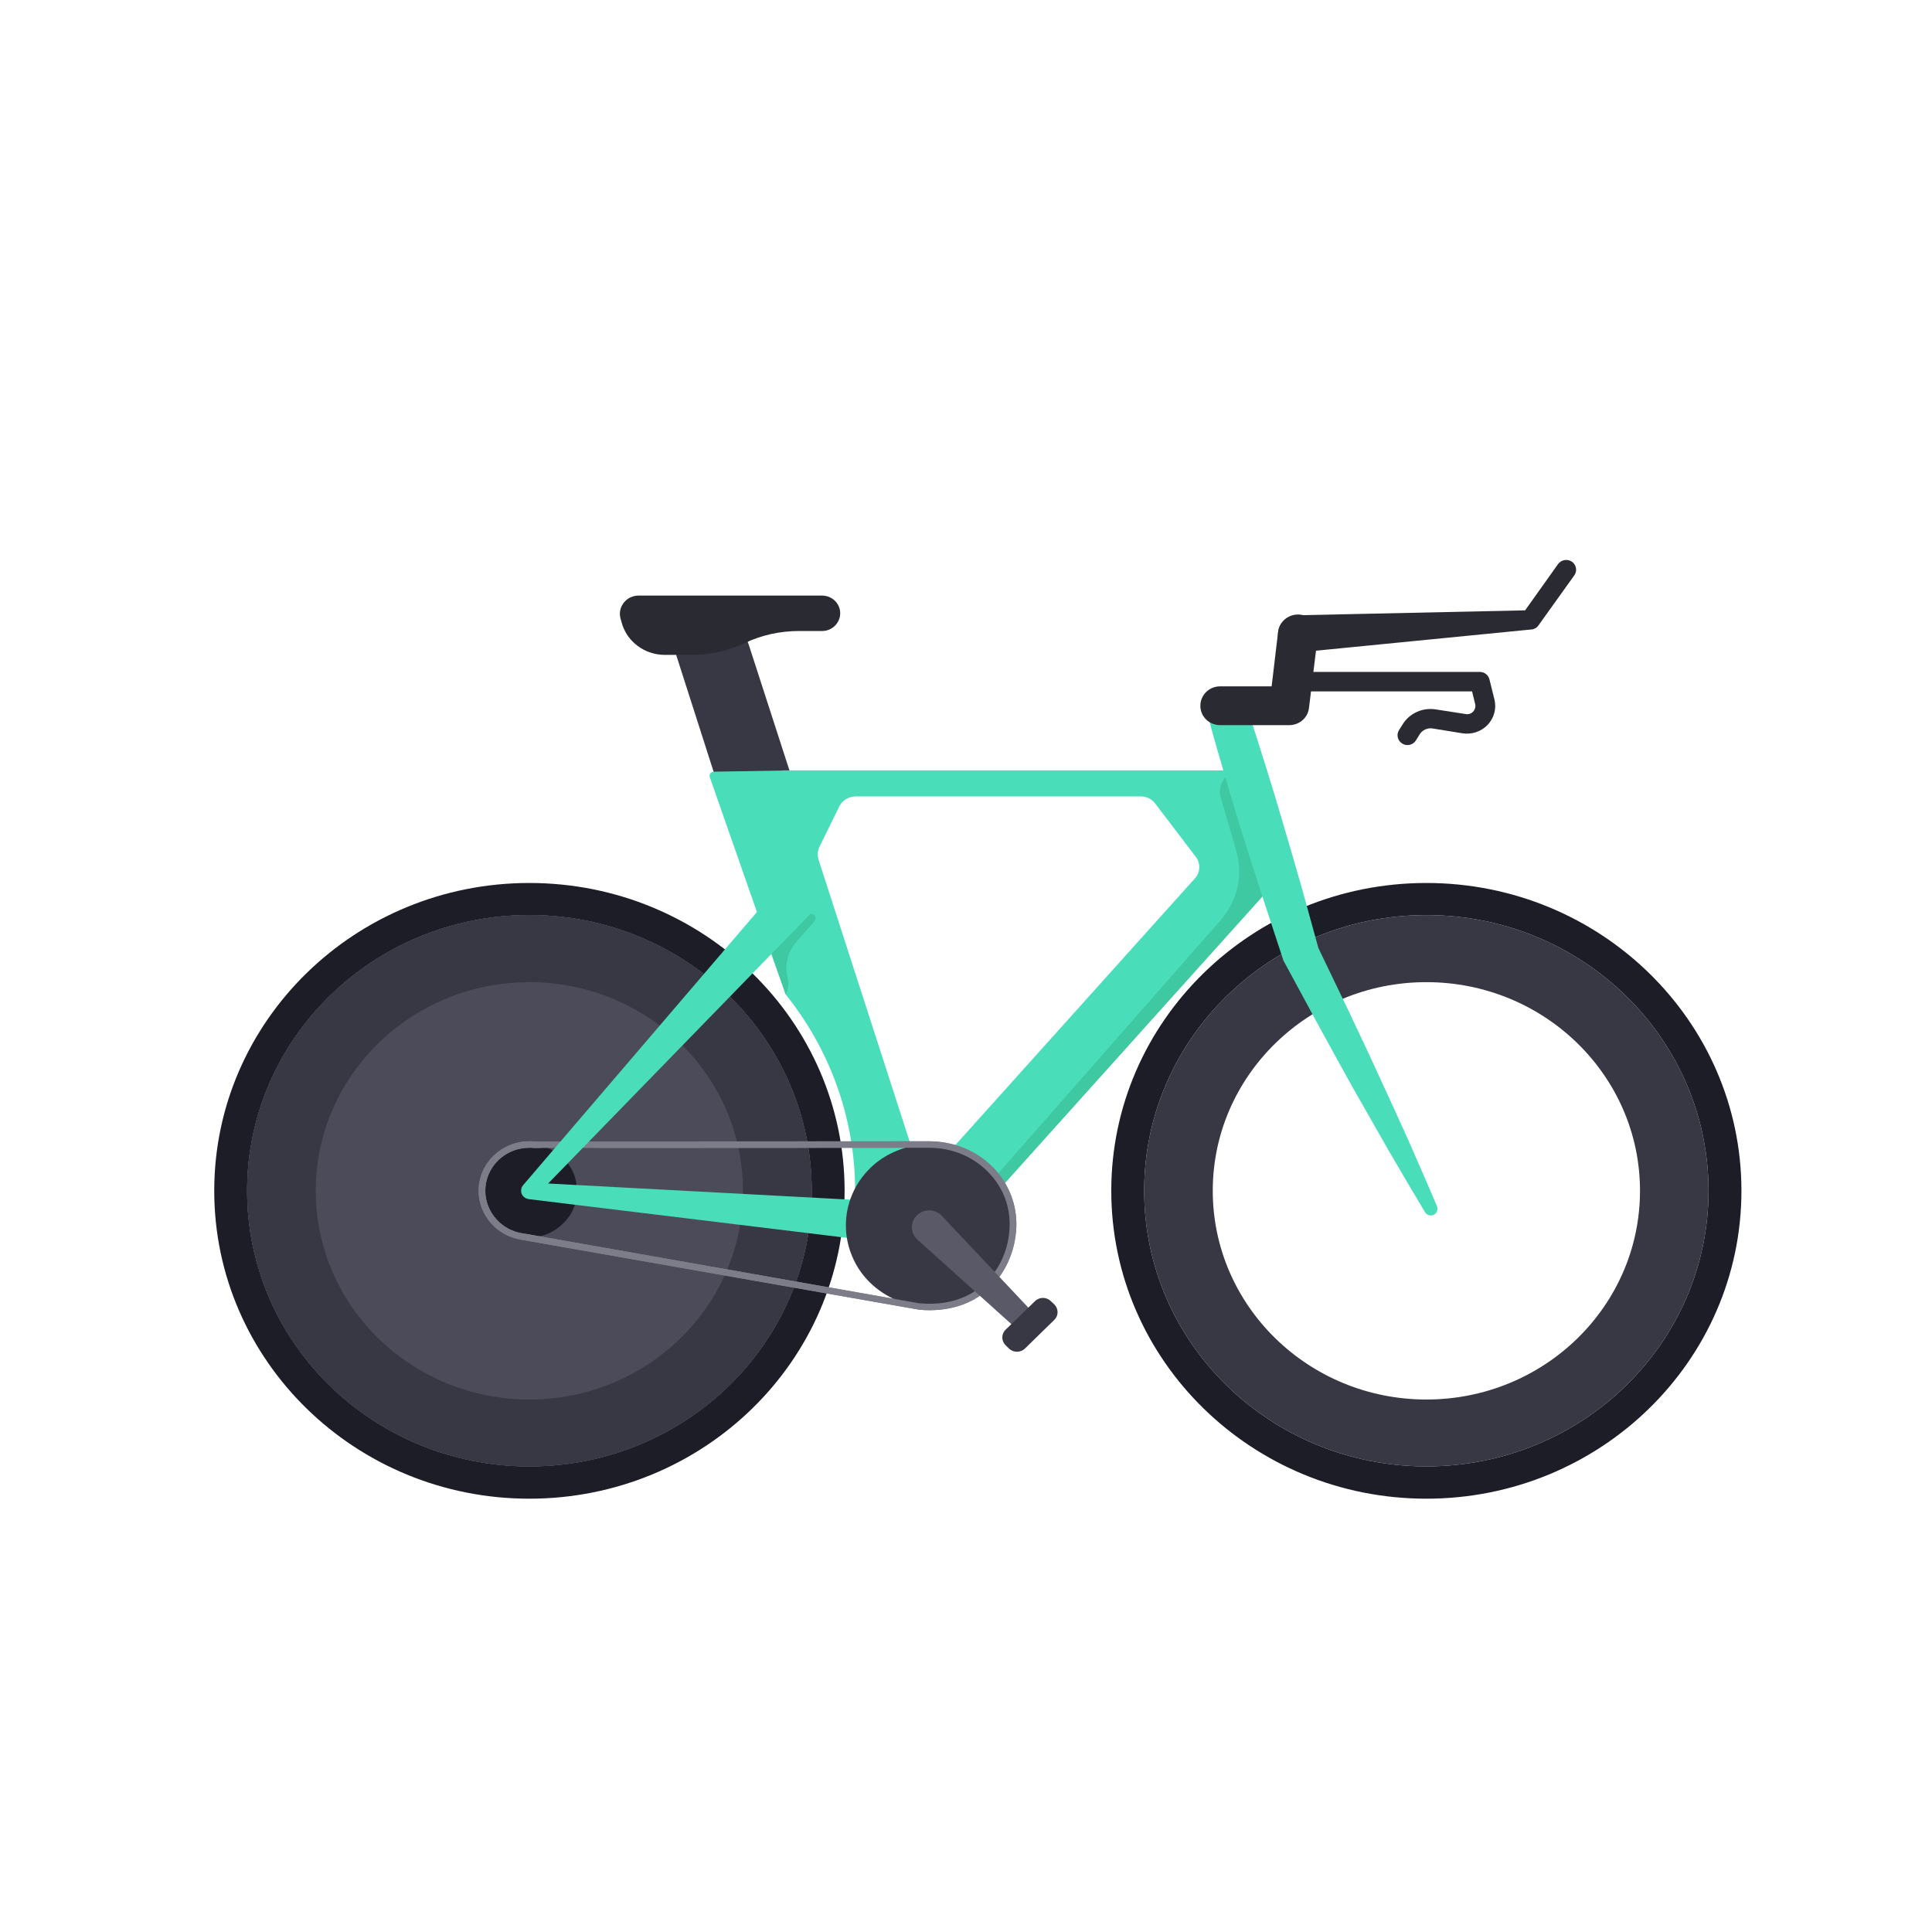 <svg xmlns="http://www.w3.org/2000/svg" xmlns:xlink="http://www.w3.org/1999/xlink" width="48" zoomAndPan="magnify" viewBox="0 0 36 36" height="48" preserveAspectRatio="xMidYMid meet" version="1.0"><defs><clipPath id="3e78771fef"><path d="M 4 17 L 16 17 L 16 27.922 L 4 27.922 Z M 4 17 " clip-rule="nonzero"/></clipPath><clipPath id="b7d732aff5"><path d="M 21 17 L 32 17 L 32 27.922 L 21 27.922 Z M 21 17 " clip-rule="nonzero"/></clipPath><clipPath id="f6f8cc7f28"><path d="M 4 17 L 16 17 L 16 27.922 L 4 27.922 Z M 4 17 " clip-rule="nonzero"/></clipPath><clipPath id="7aecf7ce56"><path d="M 20 16 L 32.449 16 L 32.449 27.922 L 20 27.922 Z M 20 16 " clip-rule="nonzero"/></clipPath><clipPath id="33e93d1453"><path d="M 3.988 16 L 16 16 L 16 27.922 L 3.988 27.922 Z M 3.988 16 " clip-rule="nonzero"/></clipPath><clipPath id="1d22348eed"><path d="M 23 10.41 L 30 10.41 L 30 13 L 23 13 Z M 23 10.41 " clip-rule="nonzero"/></clipPath></defs><path fill="#383844" d="M 14.141 15.449 C 13.852 15.449 13.582 15.27 13.492 14.988 L 12.508 11.918 C 12.395 11.566 12.738 11.684 13.098 11.57 C 13.453 11.461 13.836 11.656 13.949 12.004 L 14.785 14.586 C 14.898 14.934 14.703 15.309 14.344 15.418 C 14.277 15.441 14.207 15.449 14.141 15.449 Z M 14.141 15.449 " fill-opacity="1" fill-rule="nonzero"/><path fill="#4addb9" d="M 15.27 15.777 L 15.637 15.031 C 15.691 14.914 15.816 14.84 15.949 14.84 L 21.258 14.84 C 21.363 14.84 21.461 14.887 21.523 14.969 L 22.281 15.965 C 22.375 16.086 22.367 16.254 22.266 16.367 L 17.191 22.016 L 15.254 16.023 C 15.227 15.941 15.234 15.855 15.27 15.777 Z M 24.082 16.082 L 23.359 15.461 L 23.562 15.133 L 23.387 14.828 C 23.488 14.797 23.562 14.707 23.562 14.598 C 23.562 14.465 23.453 14.355 23.316 14.355 L 14.582 14.355 C 14.574 14.355 14.566 14.359 14.559 14.359 L 13.305 14.379 C 13.246 14.379 13.207 14.434 13.227 14.484 L 14.641 18.531 C 15.449 19.539 15.934 20.809 15.934 22.188 C 15.934 22.293 15.93 22.395 15.926 22.496 L 16.098 23.035 C 16.191 23.316 16.457 23.5 16.746 23.5 C 16.816 23.5 16.883 23.488 16.953 23.469 C 17.191 23.395 17.355 23.203 17.41 22.98 L 17.676 23.211 Z M 24.082 16.082 " fill-opacity="1" fill-rule="nonzero"/><path fill="#3fc9a2" d="M 15.184 17.066 C 15.203 17.098 15.199 17.137 15.176 17.164 L 14.836 17.555 C 14.676 17.742 14.617 17.988 14.676 18.223 C 14.703 18.328 14.691 18.438 14.641 18.531 L 14.301 17.57 L 15.062 17.043 C 15.102 17.016 15.16 17.027 15.184 17.066 Z M 15.184 17.066 " fill-opacity="1" fill-rule="nonzero"/><path fill="#3fc9a2" d="M 24.082 16.082 L 23.359 15.461 L 23.562 15.133 L 23.387 14.828 C 23.5 14.797 23.582 14.688 23.559 14.559 C 23.543 14.441 23.43 14.355 23.309 14.355 L 23.137 14.355 C 22.863 14.355 22.672 14.609 22.746 14.863 L 23.035 15.848 C 23.168 16.301 23.059 16.785 22.746 17.145 L 17.527 23.086 L 17.676 23.211 Z M 24.082 16.082 " fill-opacity="1" fill-rule="nonzero"/><g clip-path="url(#3e78771fef)"><path fill="#4b4b59" d="M 9.863 17.051 C 6.961 17.051 4.605 19.352 4.605 22.188 C 4.605 25.027 6.961 27.324 9.863 27.324 C 12.77 27.324 15.125 25.027 15.125 22.188 C 15.125 19.352 12.77 17.051 9.863 17.051 Z M 9.863 17.051 " fill-opacity="1" fill-rule="nonzero"/></g><g clip-path="url(#b7d732aff5)"><path fill="#383844" d="M 26.578 17.051 C 23.676 17.051 21.32 19.352 21.32 22.188 C 21.32 25.027 23.676 27.324 26.578 27.324 C 29.484 27.324 31.836 25.027 31.836 22.188 C 31.836 19.352 29.484 17.051 26.578 17.051 Z M 26.578 26.078 C 24.383 26.078 22.598 24.336 22.598 22.188 C 22.598 20.043 24.383 18.301 26.578 18.301 C 28.777 18.301 30.559 20.043 30.559 22.188 C 30.559 24.336 28.777 26.078 26.578 26.078 Z M 26.578 26.078 " fill-opacity="1" fill-rule="nonzero"/></g><g clip-path="url(#f6f8cc7f28)"><path fill="#383844" d="M 9.863 17.051 C 6.961 17.051 4.605 19.352 4.605 22.188 C 4.605 25.027 6.961 27.324 9.863 27.324 C 12.77 27.324 15.125 25.027 15.125 22.188 C 15.125 19.352 12.77 17.051 9.863 17.051 Z M 9.863 26.078 C 7.668 26.078 5.883 24.336 5.883 22.188 C 5.883 20.043 7.668 18.301 9.863 18.301 C 12.062 18.301 13.844 20.043 13.844 22.188 C 13.844 24.336 12.062 26.078 9.863 26.078 Z M 9.863 26.078 " fill-opacity="1" fill-rule="nonzero"/></g><g clip-path="url(#7aecf7ce56)"><path fill="#1d1d28" d="M 26.578 16.453 C 23.336 16.453 20.707 19.023 20.707 22.188 C 20.707 25.355 23.336 27.926 26.578 27.926 C 29.82 27.926 32.449 25.355 32.449 22.188 C 32.449 19.023 29.82 16.453 26.578 16.453 Z M 26.578 27.324 C 23.676 27.324 21.32 25.027 21.32 22.188 C 21.32 19.352 23.676 17.051 26.578 17.051 C 29.484 17.051 31.836 19.352 31.836 22.188 C 31.836 25.027 29.484 27.324 26.578 27.324 Z M 26.578 27.324 " fill-opacity="1" fill-rule="nonzero"/></g><g clip-path="url(#33e93d1453)"><path fill="#1d1d28" d="M 9.863 16.453 C 6.621 16.453 3.992 19.023 3.992 22.188 C 3.992 25.355 6.621 27.926 9.863 27.926 C 13.109 27.926 15.738 25.355 15.738 22.188 C 15.738 19.023 13.109 16.453 9.863 16.453 Z M 9.863 27.324 C 6.961 27.324 4.605 25.027 4.605 22.188 C 4.605 19.352 6.961 17.051 9.863 17.051 C 12.77 17.051 15.125 19.352 15.125 22.188 C 15.125 25.027 12.77 27.324 9.863 27.324 Z M 9.863 27.324 " fill-opacity="1" fill-rule="nonzero"/></g><path fill="#1d1d28" d="M 10.75 22.188 C 10.75 22.43 10.664 22.633 10.488 22.801 C 10.316 22.969 10.109 23.055 9.863 23.055 C 9.621 23.055 9.41 22.969 9.238 22.801 C 9.066 22.633 8.98 22.43 8.98 22.188 C 8.98 21.949 9.066 21.746 9.238 21.578 C 9.41 21.41 9.621 21.324 9.863 21.324 C 10.109 21.324 10.316 21.41 10.488 21.578 C 10.664 21.746 10.75 21.949 10.75 22.188 Z M 10.75 22.188 " fill-opacity="1" fill-rule="nonzero"/><path fill="#7d7d89" d="M 17.316 24.414 C 17.25 24.414 17.184 24.41 17.113 24.402 L 9.762 23.109 L 9.734 23.105 C 9.73 23.105 9.727 23.102 9.723 23.102 C 9.262 23.035 8.918 22.645 8.918 22.188 C 8.918 21.68 9.344 21.266 9.863 21.266 C 9.895 21.266 9.926 21.266 9.957 21.27 L 17.309 21.266 C 17.766 21.266 18.191 21.438 18.5 21.75 C 18.797 22.051 18.953 22.449 18.938 22.867 C 18.918 23.332 18.719 23.762 18.387 24.047 C 18.105 24.289 17.738 24.414 17.316 24.414 Z M 9.758 22.984 L 9.781 22.988 L 17.129 24.285 C 17.594 24.328 18.004 24.215 18.305 23.953 C 18.613 23.691 18.797 23.293 18.812 22.863 C 18.828 22.477 18.684 22.113 18.41 21.836 C 18.125 21.547 17.734 21.387 17.309 21.387 L 9.957 21.391 C 9.953 21.391 9.953 21.391 9.949 21.391 C 9.922 21.387 9.891 21.387 9.863 21.387 C 9.41 21.387 9.043 21.746 9.043 22.188 C 9.043 22.586 9.348 22.93 9.75 22.984 C 9.754 22.984 9.758 22.984 9.758 22.984 Z M 9.758 22.984 " fill-opacity="1" fill-rule="nonzero"/><path fill="#4addb9" d="M 15.137 16.992 L 9.98 22.293 L 9.879 22.035 L 17.273 22.43 C 17.504 22.441 17.68 22.633 17.664 22.859 C 17.652 23.082 17.457 23.254 17.227 23.242 C 17.219 23.242 17.207 23.238 17.199 23.238 L 9.852 22.344 C 9.762 22.332 9.699 22.254 9.711 22.168 C 9.715 22.137 9.727 22.109 9.746 22.086 L 14.547 16.477 C 14.688 16.312 14.938 16.293 15.105 16.43 C 15.273 16.566 15.293 16.809 15.152 16.973 C 15.148 16.98 15.145 16.984 15.137 16.992 Z M 15.137 16.992 " fill-opacity="1" fill-rule="nonzero"/><path fill="#383844" d="M 18.852 22.836 C 18.852 23.035 18.812 23.227 18.734 23.41 C 18.656 23.598 18.543 23.762 18.398 23.902 C 18.254 24.043 18.09 24.152 17.898 24.23 C 17.711 24.305 17.512 24.344 17.309 24.344 C 17.102 24.344 16.906 24.305 16.715 24.23 C 16.527 24.152 16.359 24.043 16.215 23.902 C 16.07 23.762 15.957 23.598 15.879 23.41 C 15.801 23.227 15.762 23.035 15.762 22.836 C 15.762 22.633 15.801 22.441 15.879 22.258 C 15.957 22.07 16.07 21.91 16.215 21.766 C 16.359 21.625 16.527 21.516 16.715 21.441 C 16.906 21.363 17.102 21.324 17.309 21.324 C 17.512 21.324 17.711 21.363 17.898 21.441 C 18.09 21.516 18.254 21.625 18.398 21.766 C 18.543 21.91 18.656 22.07 18.734 22.258 C 18.812 22.441 18.852 22.633 18.852 22.836 Z M 18.852 22.836 " fill-opacity="1" fill-rule="nonzero"/><path fill="#4addb9" d="M 26.555 22.59 C 26.324 22.207 26.098 21.82 25.875 21.438 C 25.652 21.047 25.43 20.66 25.211 20.273 C 24.992 19.883 24.781 19.492 24.566 19.102 L 23.93 17.926 C 23.922 17.914 23.918 17.902 23.91 17.887 L 23.906 17.871 L 23.539 16.754 C 23.418 16.379 23.297 16.008 23.18 15.633 C 23.062 15.262 22.949 14.883 22.84 14.508 C 22.73 14.133 22.617 13.758 22.52 13.379 C 22.469 13.184 22.586 12.988 22.785 12.938 C 22.977 12.891 23.168 12.996 23.23 13.172 C 23.355 13.543 23.473 13.918 23.59 14.293 C 23.707 14.664 23.82 15.039 23.93 15.418 C 24.043 15.793 24.148 16.168 24.258 16.547 L 24.57 17.68 L 24.547 17.625 L 25.125 18.828 C 25.312 19.23 25.508 19.633 25.691 20.039 C 25.879 20.441 26.062 20.848 26.246 21.254 C 26.426 21.664 26.605 22.07 26.777 22.48 C 26.801 22.543 26.77 22.613 26.707 22.641 C 26.652 22.66 26.586 22.641 26.555 22.59 Z M 26.555 22.59 " fill-opacity="1" fill-rule="nonzero"/><path fill="#2a2a33" d="M 15.32 11.758 L 14.887 11.758 C 14.539 11.758 14.195 11.832 13.883 11.98 C 13.566 12.129 13.223 12.203 12.875 12.203 L 12.391 12.203 C 12.008 12.203 11.676 11.953 11.582 11.594 L 11.562 11.523 C 11.504 11.309 11.672 11.098 11.898 11.098 L 15.32 11.098 C 15.504 11.098 15.656 11.246 15.656 11.426 C 15.656 11.609 15.504 11.758 15.32 11.758 Z M 15.32 11.758 " fill-opacity="1" fill-rule="nonzero"/><path fill="#7d7d89" d="M 18.5 21.75 C 18.191 21.438 17.766 21.266 17.309 21.266 L 11.25 21.27 C 11.219 21.309 11.188 21.348 11.156 21.391 L 17.309 21.387 C 17.734 21.387 18.125 21.547 18.41 21.836 C 18.684 22.113 18.828 22.477 18.812 22.863 C 18.797 23.293 18.613 23.691 18.305 23.953 C 18.004 24.215 17.594 24.328 17.129 24.285 L 9.781 22.988 L 9.758 22.984 C 9.758 22.984 9.754 22.984 9.75 22.984 C 9.348 22.93 9.043 22.586 9.043 22.188 C 9.043 21.746 9.41 21.387 9.863 21.387 C 9.891 21.387 9.922 21.387 9.949 21.391 C 9.953 21.391 9.953 21.391 9.957 21.391 L 10.074 21.391 L 9.996 21.27 L 9.957 21.27 C 9.926 21.266 9.895 21.266 9.863 21.266 C 9.344 21.266 8.918 21.68 8.918 22.188 C 8.918 22.645 9.262 23.035 9.723 23.102 C 9.727 23.102 9.73 23.105 9.734 23.105 L 9.762 23.109 L 17.113 24.402 C 17.184 24.41 17.25 24.414 17.316 24.414 C 17.738 24.414 18.105 24.289 18.387 24.047 C 18.719 23.762 18.918 23.332 18.938 22.867 C 18.953 22.449 18.797 22.051 18.5 21.75 Z M 18.5 21.75 " fill-opacity="1" fill-rule="nonzero"/><path fill="#595968" d="M 19.332 24.547 L 19.031 24.84 L 17.094 23.098 C 16.961 22.977 16.957 22.77 17.086 22.645 C 17.215 22.52 17.422 22.523 17.547 22.652 Z M 19.332 24.547 " fill-opacity="1" fill-rule="nonzero"/><path fill="#383844" d="M 19.645 24.594 L 19.098 25.129 C 19.016 25.207 18.883 25.207 18.801 25.129 L 18.738 25.066 C 18.656 24.988 18.656 24.855 18.738 24.777 L 19.285 24.246 C 19.367 24.164 19.5 24.164 19.582 24.246 L 19.645 24.305 C 19.727 24.387 19.727 24.516 19.645 24.594 Z M 19.645 24.594 " fill-opacity="1" fill-rule="nonzero"/><g clip-path="url(#1d22348eed)"><path fill="#2a2a33" d="M 24.164 11.465 L 28.508 11.371 L 28.367 11.445 L 29.031 10.512 C 29.09 10.43 29.203 10.41 29.289 10.465 C 29.371 10.523 29.395 10.637 29.336 10.719 L 28.668 11.652 C 28.637 11.699 28.59 11.723 28.539 11.73 L 28.527 11.73 L 24.207 12.156 C 24.012 12.176 23.84 12.039 23.816 11.848 C 23.797 11.656 23.941 11.484 24.137 11.465 C 24.145 11.465 24.156 11.465 24.164 11.465 Z M 24.164 11.465 " fill-opacity="1" fill-rule="nonzero"/></g><path fill="#2a2a33" d="M 24.023 13.512 L 22.738 13.512 C 22.531 13.512 22.367 13.352 22.367 13.152 C 22.367 12.949 22.531 12.789 22.738 12.789 L 23.695 12.789 L 23.816 11.77 C 23.844 11.57 24.027 11.43 24.23 11.453 C 24.434 11.477 24.578 11.656 24.555 11.852 L 24.391 13.191 C 24.371 13.375 24.211 13.512 24.023 13.512 Z M 24.023 13.512 " fill-opacity="1" fill-rule="nonzero"/><path fill="#2a2a33" d="M 26.227 13.883 C 26.191 13.883 26.16 13.875 26.129 13.855 C 26.043 13.805 26.016 13.691 26.066 13.609 L 26.137 13.496 C 26.266 13.289 26.508 13.18 26.754 13.219 L 27.309 13.305 C 27.363 13.316 27.414 13.297 27.449 13.262 C 27.484 13.223 27.5 13.172 27.488 13.121 L 27.43 12.883 L 24.133 12.883 C 24.027 12.883 23.945 12.801 23.945 12.699 C 23.945 12.602 24.027 12.52 24.133 12.52 L 27.574 12.52 C 27.66 12.52 27.734 12.578 27.754 12.66 L 27.848 13.039 C 27.887 13.207 27.84 13.379 27.719 13.508 C 27.598 13.633 27.422 13.691 27.25 13.664 L 26.695 13.574 C 26.598 13.559 26.504 13.602 26.453 13.684 L 26.383 13.797 C 26.348 13.852 26.289 13.883 26.227 13.883 Z M 26.227 13.883 " fill-opacity="1" fill-rule="nonzero"/><path fill="#4addb9" d="M 20.953 18.754 C 21.062 18.754 21.062 18.59 20.953 18.59 C 20.84 18.59 20.84 18.754 20.953 18.754 Z M 20.953 18.754 " fill-opacity="1" fill-rule="nonzero"/></svg>